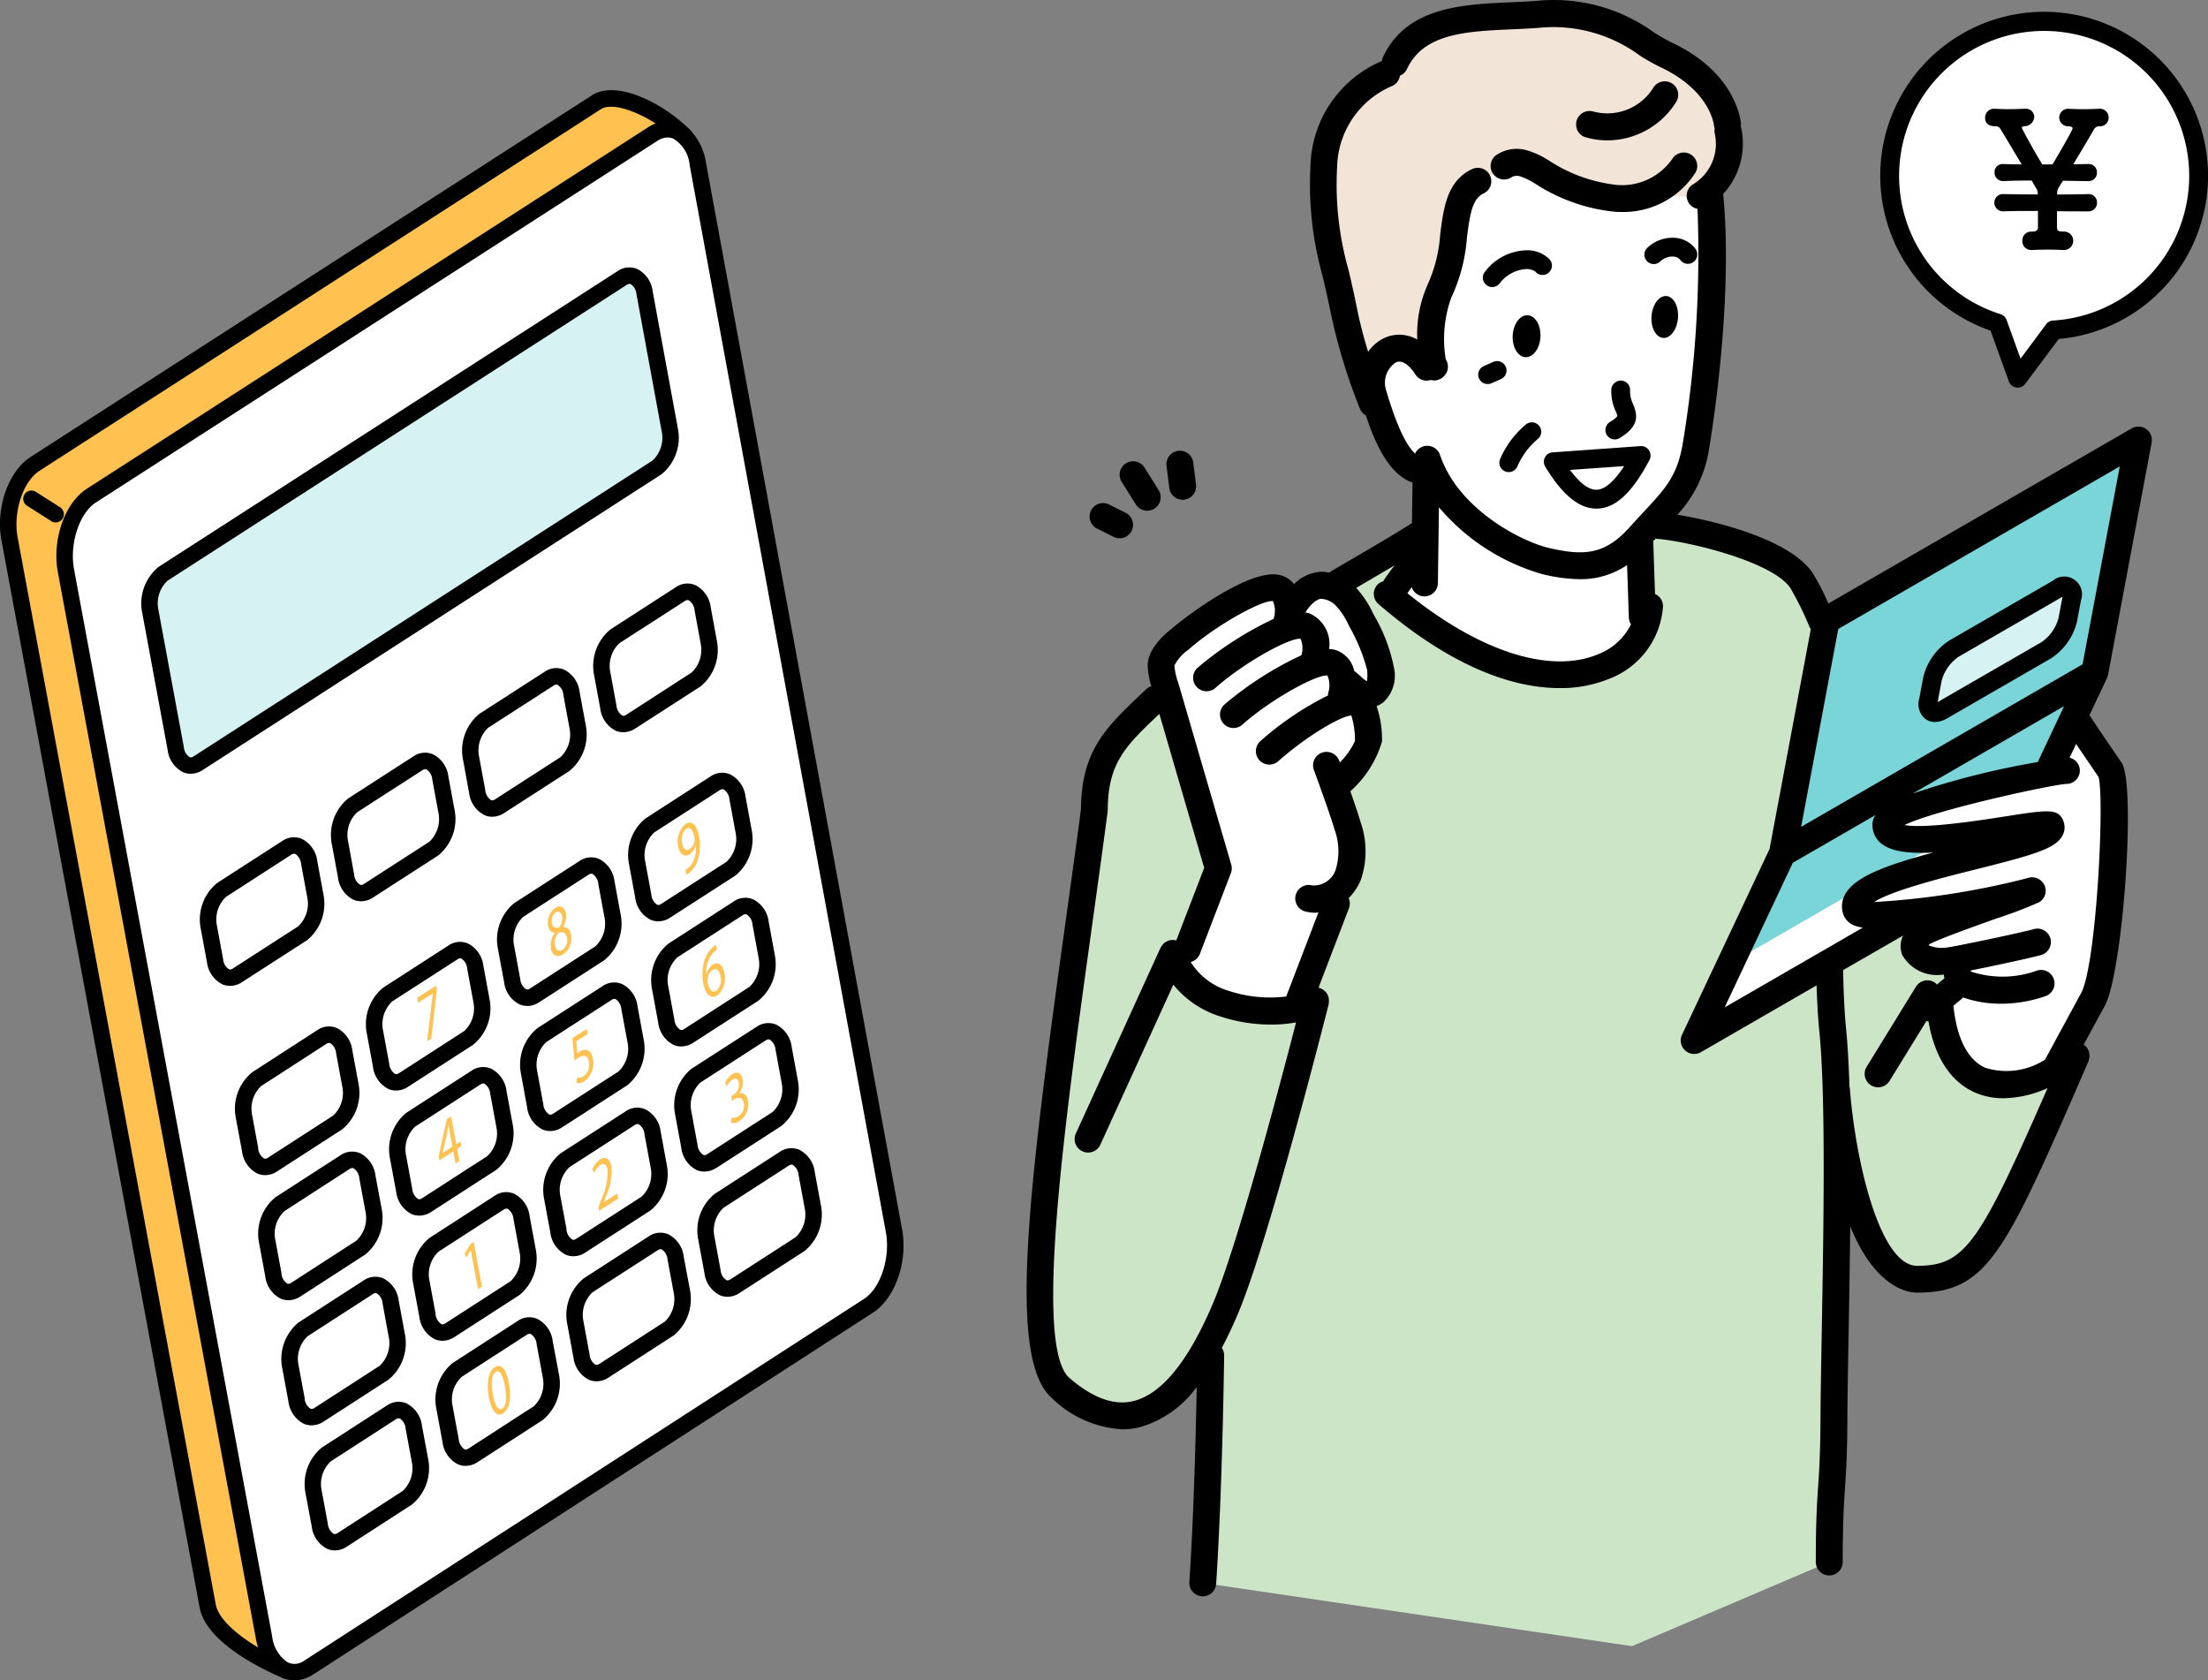<svg id="グループ_1043" data-name="グループ 1043" xmlns="http://www.w3.org/2000/svg" xmlns:xlink="http://www.w3.org/1999/xlink" width="141.447" height="107.635" viewBox="0 0 141.447 107.635">
  <rect x="0" y="0" width="141.447" height="107.635" fill="#808080" stroke="none"/>
  <defs>
    <clipPath id="clip-path">
      <rect id="長方形_1224" data-name="長方形 1224" width="141.447" height="107.636" fill="none"/>
    </clipPath>
  </defs>
  <g id="グループ_1040" data-name="グループ 1040">
    <g id="グループ_1039" data-name="グループ 1039" clip-path="url(#clip-path)">
      <path id="パス_8106" data-name="パス 8106" d="M13.856,109.441c.344,1.846,3.511,3.526,4.908,4.075l25.69-98.188c-1.693-1.693-4.446-3.013-5.688-2.214L2.8,36.279c-1.24.8-1.975,2.963-1.632,4.809Z" transform="translate(-0.551 -6.565)" fill="#ffc251"/>
      <path id="パス_8107" data-name="パス 8107" d="M21.225,113.523c.344,1.846,1.635,2.7,2.871,1.9L59.944,92.261c1.238-.8,1.973-2.963,1.632-4.809L49.009,19.1c-.339-1.846-1.632-2.7-2.874-1.9L10.165,40.362c-1.24.8-1.975,2.963-1.632,4.809Z" transform="translate(-4.308 -8.617)" fill="#fff"/>
      <path id="パス_8108" data-name="パス 8108" d="M21.232,66.314c.171.923.817,1.351,1.437.951L52.064,48.318a2.507,2.507,0,0,0,.82-2.4L51.27,37.133c-.17-.923-.816-1.351-1.437-.951L20.422,55.129a2.506,2.506,0,0,0-.816,2.4Z" transform="translate(-9.976 -18.374)" fill="#d6f2f2"/>
      <path id="パス_8109" data-name="パス 8109" d="M61.127,162.862l-.006,0-.283.483-.1-.262.356-.6.221-.143.528,2.853-.25.161Z" transform="translate(-30.97 -82.781)" fill="#ffc251"/>
      <path id="パス_8110" data-name="パス 8110" d="M77.87,154.742l-.044-.237.148-.425a4.227,4.227,0,0,0,.437-1.952c-.053-.29-.2-.5-.483-.312a1.108,1.108,0,0,0-.362.5l-.133-.219a1.368,1.368,0,0,1,.488-.64c.412-.266.664.043.74.451a4.034,4.034,0,0,1-.376,1.958l-.114.309v.009l.86-.555.059.321Z" transform="translate(-39.485 -77.183)" fill="#ffc251"/>
      <path id="パス_8111" data-name="パス 8111" d="M95.185,143.087a.62.62,0,0,0,.457-.094.8.8,0,0,0,.331-.833c-.076-.4-.349-.413-.6-.251l-.144.093-.054-.29.145-.093a.779.779,0,0,0,.338-.758c-.042-.228-.176-.368-.415-.214a1.123,1.123,0,0,0-.348.436l-.12-.237a1.4,1.4,0,0,1,.461-.542c.377-.244.609-.02.673.326a1.146,1.146,0,0,1-.23.9v.009c.249-.082.489.058.563.457A1.287,1.287,0,0,1,95.7,143.3a.712.712,0,0,1-.533.128Z" transform="translate(-48.328 -71.492)" fill="#ffc251"/>
      <path id="パス_8112" data-name="パス 8112" d="M58.425,148.942l-.144-.777-.889.574-.047-.254.517-2.373.28-.18.328,1.773.268-.173.056.3-.268.173.144.777Zm-.2-1.08-.176-.953c-.027-.149-.052-.3-.074-.453l-.009.006c-.028.2-.052.358-.081.524l-.289,1.272v.009Z" transform="translate(-29.242 -74.414)" fill="#ffc251"/>
      <path id="パス_8113" data-name="パス 8113" d="M75.807,134.812l-.731.471.062.78a1.113,1.113,0,0,1,.153-.118.605.605,0,0,1,.441-.113c.173.031.343.2.409.556a1.439,1.439,0,0,1-.533,1.434.693.693,0,0,1-.51.132l.011-.336a.626.626,0,0,0,.438-.106.91.91,0,0,0,.34-.912c-.071-.367-.285-.523-.667-.276a2.233,2.233,0,0,0-.26.2l-.129-1.45.916-.591Z" transform="translate(-38.158 -68.578)" fill="#ffc251"/>
      <path id="パス_8114" data-name="パス 8114" d="M92.745,123.813a1.016,1.016,0,0,0-.191.143,1.794,1.794,0,0,0-.48,1.443l.01-.006a1.031,1.031,0,0,1,.4-.627c.338-.219.644-.008.747.549a1.433,1.433,0,0,1-.451,1.416c-.409.264-.765-.037-.9-.779a3.023,3.023,0,0,1,.087-1.5,1.873,1.873,0,0,1,.535-.816,1.4,1.4,0,0,1,.184-.144Zm.23,1.693c-.076-.408-.277-.553-.516-.4a.853.853,0,0,0-.306.591.541.541,0,0,0,0,.19c.093.466.3.719.572.545a.91.91,0,0,0,.248-.926" transform="translate(-46.824 -62.974)" fill="#ffc251"/>
      <path id="パス_8115" data-name="パス 8115" d="M55.749,128.828l.047.255-.353,3.136-.268.173.364-3.06,0-.008-.937.6-.059-.321Z" transform="translate(-27.812 -65.692)" fill="#ffc251"/>
      <path id="パス_8116" data-name="パス 8116" d="M71.816,121.179a1.327,1.327,0,0,1,.239-1.009l-.005-.011c-.24-.013-.376-.2-.422-.445a1.142,1.142,0,0,1,.452-1.141c.371-.24.62-.013.686.343a1.2,1.2,0,0,1-.192.87l0,.013c.265-.014.458.142.522.489a1.255,1.255,0,0,1-.5,1.249c-.4.259-.708.059-.785-.358m1.028-.683c-.064-.346-.257-.409-.536-.351a.979.979,0,0,0-.236.811c.045.3.239.455.484.3a.742.742,0,0,0,.289-.756m-.976-.966c.053.286.225.346.463.291a.9.9,0,0,0,.2-.706c-.042-.228-.177-.406-.41-.256a.66.66,0,0,0-.249.671" transform="translate(-36.515 -60.413)" fill="#ffc251"/>
      <path id="パス_8117" data-name="パス 8117" d="M89.087,110.545a1.187,1.187,0,0,0,.207-.148,1.3,1.3,0,0,0,.35-.535,2.167,2.167,0,0,0,.114-.923l-.009.006a1,1,0,0,1-.395.6c-.345.223-.637-.022-.727-.509A1.466,1.466,0,0,1,89.1,107.6c.392-.252.721.066.855.794a3.044,3.044,0,0,1-.083,1.552,1.724,1.724,0,0,1-.487.741,1.353,1.353,0,0,1-.235.176Zm-.208-1.7c.066.355.256.513.48.368a.807.807,0,0,0,.322-.542.419.419,0,0,0,0-.156c-.09-.487-.28-.782-.551-.607a.939.939,0,0,0-.249.937" transform="translate(-45.179 -54.823)" fill="#ffc251"/>
      <path id="パス_8118" data-name="パス 8118" d="M65.107,179.638c.18.97.038,1.661-.386,1.935-.373.241-.723-.118-.9-1.058-.177-.957,0-1.662.39-1.913s.732.127.9,1.036m-1.03.715c.137.741.369,1.064.6.912.265-.171.306-.714.171-1.442-.13-.7-.336-1.086-.6-.913-.226.146-.315.665-.171,1.442" transform="translate(-32.507 -91.033)" fill="#ffc251"/>
      <path id="パス_8119" data-name="パス 8119" d="M19.672,66.242A3.019,3.019,0,0,0,20.719,63.3l-.392-2.118a1.842,1.842,0,0,0-.986-1.429,1.3,1.3,0,0,0-1.254.13L13.91,62.577a3.017,3.017,0,0,0-1.047,2.943l.393,2.118a1.842,1.842,0,0,0,.987,1.429,1.257,1.257,0,0,0,.5.1,1.384,1.384,0,0,0,.754-.235ZM14.66,68.1a.86.86,0,0,1-.368-.653L13.9,65.329a1.993,1.993,0,0,1,.582-1.866l4.176-2.695a.345.345,0,0,1,.185-.066.191.191,0,0,1,.08.018.862.862,0,0,1,.368.653l.392,2.118a1.992,1.992,0,0,1-.583,1.865l-4.175,2.695c-.151.1-.234.062-.265.048M29.117,57.882l-.391-2.118a1.842,1.842,0,0,0-.986-1.429,1.305,1.305,0,0,0-1.254.13L22.307,57.16A3.019,3.019,0,0,0,21.259,60.1l.392,2.118a1.841,1.841,0,0,0,.986,1.429,1.253,1.253,0,0,0,.5.1,1.384,1.384,0,0,0,.754-.235l4.177-2.694a3.02,3.02,0,0,0,1.049-2.943M27.5,59.939,23.32,62.634c-.151.1-.234.061-.265.048a.861.861,0,0,1-.368-.653L22.3,59.911a1.994,1.994,0,0,1,.583-1.866l4.178-2.694a.345.345,0,0,1,.185-.066.189.189,0,0,1,.08.018.864.864,0,0,1,.368.653l.391,2.118a2,2,0,0,1-.584,1.866m3.539-1.707a1.254,1.254,0,0,0,.5.1,1.39,1.39,0,0,0,.754-.235l4.179-2.694a3.019,3.019,0,0,0,1.05-2.942l-.391-2.118a1.84,1.84,0,0,0-.985-1.428,1.3,1.3,0,0,0-1.255.13l-4.18,2.694a3.018,3.018,0,0,0-1.049,2.942L30.05,56.8a1.843,1.843,0,0,0,.986,1.429m.244-5.6,4.18-2.694a.344.344,0,0,1,.185-.066.189.189,0,0,1,.08.018.861.861,0,0,1,.367.652l.39,2.118a1.994,1.994,0,0,1-.585,1.866l-4.179,2.694c-.152.1-.235.062-.266.049a.86.86,0,0,1-.367-.652l-.391-2.118a1.994,1.994,0,0,1,.584-1.866m7.834-6.3a3.019,3.019,0,0,0-1.051,2.943l.39,2.118a1.84,1.84,0,0,0,.985,1.429,1.252,1.252,0,0,0,.5.1,1.388,1.388,0,0,0,.754-.234l4.181-2.695a3.02,3.02,0,0,0,1.051-2.942l-.39-2.118A1.841,1.841,0,0,0,44.55,43.5a1.3,1.3,0,0,0-1.255.129Zm4.938-1.875a.187.187,0,0,1,.08.018.859.859,0,0,1,.367.652l.39,2.118h0A2,2,0,0,1,44.3,49.1L40.122,51.8c-.151.1-.235.062-.266.049a.861.861,0,0,1-.367-.652l-.39-2.118a2,2,0,0,1,.585-1.866l4.182-2.694a.345.345,0,0,1,.185-.066M17.744,81.056l4.173-2.695a3.018,3.018,0,0,0,1.047-2.942h0L22.571,73.3a1.844,1.844,0,0,0-.987-1.429,1.3,1.3,0,0,0-1.254.13L16.157,74.7a3.017,3.017,0,0,0-1.046,2.943l.393,2.118a1.843,1.843,0,0,0,.987,1.429,1.258,1.258,0,0,0,.5.1,1.388,1.388,0,0,0,.754-.235m-1.2-1.49-.393-2.118a1.993,1.993,0,0,1,.582-1.866L20.9,72.888a.342.342,0,0,1,.185-.066.2.2,0,0,1,.08.018.861.861,0,0,1,.368.653l.393,2.118a1.991,1.991,0,0,1-.582,1.865l-4.173,2.695c-.151.1-.233.062-.264.049a.862.862,0,0,1-.369-.653m7.354-5.225a1.843,1.843,0,0,0,.987,1.429,1.259,1.259,0,0,0,.5.1,1.386,1.386,0,0,0,.755-.235l4.174-2.694A3.018,3.018,0,0,0,31.357,70l-.391-2.118a1.842,1.842,0,0,0-.987-1.429,1.3,1.3,0,0,0-1.254.13L24.549,69.28A3.018,3.018,0,0,0,23.5,72.223Zm1.227-4.175L29.3,67.471a.343.343,0,0,1,.185-.066.19.19,0,0,1,.08.018.861.861,0,0,1,.367.653l.392,2.118a1.994,1.994,0,0,1-.583,1.866l-4.174,2.694c-.151.1-.234.062-.265.048a.857.857,0,0,1-.368-.652l-.393-2.118a2,2,0,0,1,.583-1.866m8.653.291a1.389,1.389,0,0,0,.754-.235l4.177-2.695a3.021,3.021,0,0,0,1.049-2.942l-.391-2.118a1.842,1.842,0,0,0-.986-1.429,1.305,1.305,0,0,0-1.254.13l-4.178,2.694A3.02,3.02,0,0,0,31.9,66.805l.392,2.118a1.839,1.839,0,0,0,.986,1.428,1.251,1.251,0,0,0,.5.1m-.257-5.708,4.178-2.694a.345.345,0,0,1,.185-.066.193.193,0,0,1,.08.018.862.862,0,0,1,.367.652l.391,2.118a2,2,0,0,1-.584,1.866l-4.177,2.695c-.15.1-.233.062-.265.049a.859.859,0,0,1-.368-.653l-.392-2.118a2,2,0,0,1,.584-1.866m7.829-6.3a3.021,3.021,0,0,0-1.05,2.942l.391,2.118a1.841,1.841,0,0,0,.985,1.429,1.255,1.255,0,0,0,.5.1,1.384,1.384,0,0,0,.754-.235L47.1,62.109a3.02,3.02,0,0,0,1.05-2.942l-.39-2.118a1.841,1.841,0,0,0-.985-1.429,1.3,1.3,0,0,0-1.255.13Zm4.936-1.875a.189.189,0,0,1,.08.018.86.86,0,0,1,.367.652l.39,2.118a2,2,0,0,1-.585,1.866l-4.179,2.695c-.151.1-.234.061-.265.048a.86.86,0,0,1-.367-.652L41.332,61.2a2,2,0,0,1,.585-1.866L46.1,56.636a.346.346,0,0,1,.186-.066m-27.05,32.5L23.4,86.376a3.019,3.019,0,0,0,1.046-2.943l-.393-2.118a1.845,1.845,0,0,0-.987-1.429,1.306,1.306,0,0,0-1.253.131l-4.173,2.694A3.02,3.02,0,0,0,16.6,85.655l.393,2.118a1.843,1.843,0,0,0,.988,1.429,1.248,1.248,0,0,0,.5.1,1.384,1.384,0,0,0,.754-.235m-1.2-1.49-.393-2.118a1.992,1.992,0,0,1,.581-1.865L22.388,80.9a.344.344,0,0,1,.184-.066.188.188,0,0,1,.08.018.861.861,0,0,1,.368.653l.392,2.118a1.993,1.993,0,0,1-.582,1.866L18.66,88.185c-.149.1-.233.061-.264.048a.861.861,0,0,1-.369-.653m7.351-5.225a1.844,1.844,0,0,0,.987,1.429,1.257,1.257,0,0,0,.5.1,1.388,1.388,0,0,0,.754-.235l4.173-2.695a3.018,3.018,0,0,0,1.047-2.942L32.447,75.9a1.842,1.842,0,0,0-.986-1.429,1.3,1.3,0,0,0-1.254.13l-4.174,2.694a3.019,3.019,0,0,0-1.047,2.943ZM26.6,78.18l4.174-2.694a.343.343,0,0,1,.185-.066.188.188,0,0,1,.08.018.861.861,0,0,1,.367.652l.392,2.118a1.992,1.992,0,0,1-.583,1.866l-4.173,2.695c-.151.1-.233.061-.265.049a.864.864,0,0,1-.368-.653l-.392-2.119A1.992,1.992,0,0,1,26.6,78.18m7.165-1.242a1.84,1.84,0,0,0,.986,1.428,1.25,1.25,0,0,0,.5.1,1.391,1.391,0,0,0,.754-.235l4.175-2.694A3.02,3.02,0,0,0,41.233,72.6l-.391-2.118a1.84,1.84,0,0,0-.986-1.429,1.3,1.3,0,0,0-1.254.13l-4.176,2.694a3.019,3.019,0,0,0-1.048,2.942ZM35,72.763l4.176-2.694A.343.343,0,0,1,39.359,70a.188.188,0,0,1,.08.018.86.86,0,0,1,.367.652L40.2,72.79a2,2,0,0,1-.584,1.866L35.438,77.35c-.151.1-.234.062-.265.049a.858.858,0,0,1-.368-.652l-.392-2.118A2,2,0,0,1,35,72.763m12-9L42.823,66.46A3.021,3.021,0,0,0,41.774,69.4l.391,2.118a1.841,1.841,0,0,0,.986,1.429,1.251,1.251,0,0,0,.5.1,1.387,1.387,0,0,0,.754-.235l4.177-2.694a3.02,3.02,0,0,0,1.05-2.942l-.39-2.118a1.841,1.841,0,0,0-.985-1.429,1.3,1.3,0,0,0-1.254.13m.836.837a.86.86,0,0,1,.367.652l.39,2.118a2,2,0,0,1-.585,1.866l-4.177,2.695c-.151.1-.233.061-.265.048a.861.861,0,0,1-.367-.653l-.391-2.118a1.994,1.994,0,0,1,.584-1.866l4.178-2.695a.346.346,0,0,1,.185-.066.186.186,0,0,1,.08.018M20.719,97.085l4.17-2.694a3.02,3.02,0,0,0,1.045-2.943l-.393-2.118a1.842,1.842,0,0,0-.987-1.428,1.306,1.306,0,0,0-1.254.13l-4.171,2.695a3.018,3.018,0,0,0-1.045,2.943l.394,2.119a1.843,1.843,0,0,0,.988,1.428,1.253,1.253,0,0,0,.5.1,1.388,1.388,0,0,0,.754-.235m-1.2-1.49-.393-2.118a1.99,1.99,0,0,1,.581-1.865l4.171-2.695a.344.344,0,0,1,.184-.066.188.188,0,0,1,.08.018.861.861,0,0,1,.368.653L24.9,91.64a1.992,1.992,0,0,1-.581,1.865L20.148,96.2c-.15.1-.232.062-.264.049a.861.861,0,0,1-.368-.653M29.1,91.668l4.172-2.694a3.02,3.02,0,0,0,1.047-2.943l-.392-2.118a1.84,1.84,0,0,0-.987-1.429,1.3,1.3,0,0,0-1.253.13L27.518,85.31a3.017,3.017,0,0,0-1.046,2.943l.393,2.118a1.842,1.842,0,0,0,.987,1.428,1.256,1.256,0,0,0,.5.1,1.382,1.382,0,0,0,.754-.235m-1.2-1.49-.393-2.118a1.994,1.994,0,0,1,.582-1.865L32.262,83.5a.346.346,0,0,1,.184-.066.186.186,0,0,1,.08.018.862.862,0,0,1,.368.653l.392,2.118a2,2,0,0,1-.582,1.866l-4.172,2.694c-.15.1-.233.062-.264.048a.859.859,0,0,1-.368-.653m9.592-3.927,4.173-2.695a3.019,3.019,0,0,0,1.048-2.942L42.322,78.5a1.839,1.839,0,0,0-.986-1.428,1.3,1.3,0,0,0-1.253.13l-4.175,2.694a3.02,3.02,0,0,0-1.047,2.943l.392,2.118a1.84,1.84,0,0,0,.987,1.429,1.249,1.249,0,0,0,.5.1,1.39,1.39,0,0,0,.754-.235m-1.2-1.49L35.9,82.643a1.994,1.994,0,0,1,.583-1.866l4.175-2.694a.343.343,0,0,1,.185-.066.183.183,0,0,1,.079.018.857.857,0,0,1,.367.652l.392,2.118a2,2,0,0,1-.583,1.866L36.92,85.366c-.151.1-.233.062-.264.049a.861.861,0,0,1-.368-.653m9.595-3.928,4.175-2.694A3.021,3.021,0,0,0,51.108,75.2h0l-.391-2.117a1.84,1.84,0,0,0-.985-1.429,1.306,1.306,0,0,0-1.254.13L44.3,74.475a3.02,3.02,0,0,0-1.049,2.942l.391,2.118a1.838,1.838,0,0,0,.986,1.428,1.241,1.241,0,0,0,.5.1,1.39,1.39,0,0,0,.754-.235m-1.2-1.489-.391-2.118a1.993,1.993,0,0,1,.584-1.866l4.176-2.695a.343.343,0,0,1,.185-.066.2.2,0,0,1,.08.018.861.861,0,0,1,.367.653l.391,2.118a2,2,0,0,1-.585,1.866l-4.175,2.694c-.151.1-.234.062-.265.049a.86.86,0,0,1-.367-.652m-17.652,18a1.843,1.843,0,0,0-.988-1.428,1.3,1.3,0,0,0-1.252.131l-4.17,2.695a3.019,3.019,0,0,0-1.044,2.943l.394,2.118a1.842,1.842,0,0,0,.988,1.429,1.246,1.246,0,0,0,.5.1,1.381,1.381,0,0,0,.754-.236l4.169-2.695a3.018,3.018,0,0,0,1.045-2.942ZM25.8,101.52l-4.169,2.695c-.149.1-.231.061-.263.048a.86.86,0,0,1-.368-.653l-.394-2.118a1.991,1.991,0,0,1,.58-1.865l4.17-2.695a.344.344,0,0,1,.184-.066.187.187,0,0,1,.079.018.859.859,0,0,1,.368.653l.393,2.118a2,2,0,0,1-.581,1.866m9.608-9.593a1.839,1.839,0,0,0-.986-1.429,1.3,1.3,0,0,0-1.254.13L29,93.324a3.021,3.021,0,0,0-1.045,2.943l.393,2.118a1.841,1.841,0,0,0,.987,1.428,1.246,1.246,0,0,0,.5.1,1.39,1.39,0,0,0,.754-.235l4.17-2.694a3.019,3.019,0,0,0,1.046-2.942ZM34.188,96.1,30.018,98.8c-.15.1-.233.062-.264.049a.861.861,0,0,1-.368-.653l-.393-2.119a1.992,1.992,0,0,1,.581-1.865l4.171-2.694a.343.343,0,0,1,.185-.066.185.185,0,0,1,.079.018.862.862,0,0,1,.368.652l.392,2.118a2,2,0,0,1-.582,1.866M43.8,86.51a1.842,1.842,0,0,0-.986-1.429,1.3,1.3,0,0,0-1.253.13L37.39,87.907a3.018,3.018,0,0,0-1.047,2.942l.392,2.118a1.844,1.844,0,0,0,.987,1.429,1.257,1.257,0,0,0,.5.1,1.388,1.388,0,0,0,.754-.235l4.173-2.694a3.021,3.021,0,0,0,1.047-2.943Zm-1.228,4.175L38.4,93.38c-.15.1-.232.061-.263.049a.86.86,0,0,1-.368-.653l-.392-2.118a1.992,1.992,0,0,1,.582-1.866L42.135,86.1a.345.345,0,0,1,.184-.066.2.2,0,0,1,.08.018.863.863,0,0,1,.367.653l.392,2.118a2,2,0,0,1-.583,1.866m9.62-9.593a1.841,1.841,0,0,0-.985-1.428,1.306,1.306,0,0,0-1.254.13l-4.175,2.694a3.021,3.021,0,0,0-1.048,2.943l.392,2.118a1.84,1.84,0,0,0,.985,1.429,1.253,1.253,0,0,0,.5.1,1.383,1.383,0,0,0,.754-.235l4.174-2.695a3.019,3.019,0,0,0,1.048-2.942Zm-1.23,4.175-4.173,2.695c-.151.1-.234.062-.265.048a.86.86,0,0,1-.367-.652l-.391-2.118a2,2,0,0,1,.583-1.866l4.175-2.694a.345.345,0,0,1,.185-.066.187.187,0,0,1,.079.018.858.858,0,0,1,.367.652l.391,2.118a2,2,0,0,1-.584,1.866M42.373,36.4a3.019,3.019,0,0,0,1.052-2.942l-1.614-8.781a1.839,1.839,0,0,0-.984-1.428,1.308,1.308,0,0,0-1.256.129L10.16,42.329a3.02,3.02,0,0,0-1.049,2.943l1.627,8.78a1.843,1.843,0,0,0,.987,1.428,1.254,1.254,0,0,0,.5.1,1.387,1.387,0,0,0,.754-.235ZM12.142,54.513a.861.861,0,0,1-.368-.653l-1.626-8.78a1.991,1.991,0,0,1,.583-1.865L40.142,24.268c.152-.1.236-.061.267-.048a.859.859,0,0,1,.366.652l1.614,8.78a2,2,0,0,1-.587,1.866L12.407,54.465c-.151.1-.234.062-.265.048M57.787,84.758,45.219,16.4a3.792,3.792,0,0,0-.875-1.9.515.515,0,0,0-.068-.1c-1.863-1.863-4.819-3.267-6.346-2.284L1.96,35.288C.529,36.21-.29,38.559.095,40.635l12.693,68.353c.447,2.4,4.588,4.2,5.165,4.442.038.019.074.043.112.06a1.982,1.982,0,0,0,.785.163,2.253,2.253,0,0,0,1.224-.384L55.922,90.1c1.429-.922,2.247-3.27,1.865-5.346M13.824,108.8,1.131,40.443c-.3-1.63.339-3.586,1.4-4.27L38.5,13.009c.638-.41,2.1.025,3.493.915a2.613,2.613,0,0,0-.451.23L5.571,37.319c-1.431.922-2.249,3.271-1.865,5.347L16.4,111.02a4.814,4.814,0,0,0,.13.524c-1.311-.783-2.532-1.81-2.706-2.748M55.35,89.219,19.5,112.384a1.046,1.046,0,0,1-1.02.138c-.016-.007-.03-.017-.045-.025s-.018-.015-.03-.02l-.022-.009a2.317,2.317,0,0,1-.95-1.641L4.742,42.475c-.3-1.63.339-3.586,1.4-4.27L42.111,15.041a1.216,1.216,0,0,1,.655-.217.936.936,0,0,1,.375.079A2.2,2.2,0,0,1,44.182,16.6L56.75,84.948c.3,1.631-.34,3.587-1.4,4.271M3.566,39.481a.524.524,0,0,1-.282-.082l-1.546-.984a.527.527,0,1,1,.566-.889l1.546.984a.527.527,0,0,1-.283.971" transform="translate(0 -6.017)"/>
    </g>
  </g>
  <g id="グループ_1042" data-name="グループ 1042">
    <g id="グループ_1041" data-name="グループ 1041" clip-path="url(#clip-path)">
      <path id="パス_8120" data-name="パス 8120" d="M202.322,102.434s-2.662,2.214-5.035,1.988c-2.783-.265-3.976-4.373-3.976-4.373l1.473-3.413-4.123-11.427c-2.12-4.947-5.176-12.359-5.963-13.25-2.65-3-8.677-4.235-10.1-3.5l-14.391.588c-3.268,2.12-14.423,8.171-16.887,10.529-2.384,2.282-3.913,3.518-3.913,7.14-2.252,16.961-5.262,34.314-2.148,37.007,4.9,4.24,6.918,1.155,9.568-2.82l-.477,15.293,27.508,4.052,12.632-5.388.221-16.872.237-11.445c.265,3.578,2.518,10.733,6.228,10.468,4.106-.293,6.758-9.54,9.143-14.575" transform="translate(-69.312 -34.803)" fill="#cde5c7"/>
      <path id="パス_8121" data-name="パス 8121" d="M241.453,107.285l2.336-4.958-20,11.549-2.336,4.958Z" transform="translate(-112.923 -52.179)" fill="#fff"/>
      <path id="パス_8122" data-name="パス 8122" d="M232.34,69.071l-2.8,14.912-3.32,7.046,20-11.549,3.32-7.046,2.8-14.912Z" transform="translate(-115.353 -29.332)" fill="#79d5d8"/>
      <path id="パス_8123" data-name="パス 8123" d="M260.344,76.811l-6.632,3.829a3.274,3.274,0,0,0-1.387,1.957l-.254,1.349c-.134.714.271,1,.9.638l6.632-3.829A3.279,3.279,0,0,0,260.99,78.8l.253-1.349c.134-.714-.271-1-.9-.637" transform="translate(-128.524 -39.088)" fill="#d6f2f2"/>
      <path id="パス_8124" data-name="パス 8124" d="M258.408,110.366c.057-.663.423-3.933.493-4.977.216-3.223.4-7.5-.024-8.135-.461-.691-1.784-2.532-2.208-3.312l-1.546,3.4c-.577-.041-10.433,2.067-10.622,3.29-.386,2.5,10.336-.382,10.554.175.573,1.467-13.378,2.828-12.475,5.39.4,1.124,10.569-.925,11.3-1.249-.578.33-6.537,2.27-7.137,2.773-1.109.929-.038,1.939,1.8,1.722.137-.016.507-.084,1-.181l-.392.471a10.592,10.592,0,0,0-.28,1.426,1.2,1.2,0,0,1-.928,1.06s0,4.9,3.048,5.168a9.716,9.716,0,0,0,4.9-1.325s2.476-5.212,2.517-5.7" transform="translate(-123.675 -47.903)" fill="#fff"/>
      <path id="パス_8125" data-name="パス 8125" d="M165.463,83.329c.409-.284.39-.9.374-1.4a11.154,11.154,0,0,0-1.278-3.25,5.251,5.251,0,0,0-.985-1.474,2.25,2.25,0,0,0-1.59-.692A2.529,2.529,0,0,0,160.15,78s-.329-1.089-.908-1.279c-1.015-.468-4.711,1.852-6.3,3.272-.455.354-1.188,1.075-1.179,1.652a6.522,6.522,0,0,0,.38,1.68c1.154,3.967,2.571,8.83,3.09,10.61l.2.7-2.849,6.426a10.678,10.678,0,0,0,3.644,2.253,10.2,10.2,0,0,0,4.306.4l2.319-7.288c.464.066.505-.379.9-1.372a4.936,4.936,0,0,0-.046-3.145c-.173-.611-.614-1.861-.942-2.775l.262.129c.037,0,2.023-1.879,2.022-2.751,0-.851-.174-2.285-.67-2.447-.386-.178.262-.167,1.084-.738" transform="translate(-77.385 -39.016)" fill="#fff"/>
      <path id="パス_8126" data-name="パス 8126" d="M200.069,18.3c-.877-1.3-3.654-2.166-3.654-2.166s-3.17-1.764-5.737-.312a19.24,19.24,0,0,1-4.722,1.936l-4.573,9.77.319,2.649s-1.363-1.24-2.562-.353-1.189,2.157-.277,5.072,3.1,3.143,3.1,3.143l-.022,5.168-2.206,2.611s5.585,5.56,11.945,5.3c3.733-.155,5.124-3.975,5.124-3.975l-.8-1.325.365-3.974s1.954-1,3.058-4.926,1.3-11.988,1.3-11.988c-.089-4.2-.5-6.386-.667-6.625" transform="translate(-90.872 -7.777)" fill="#fff"/>
      <path id="パス_8127" data-name="パス 8127" d="M198.8,8.868c-.646-1.347.443-2.349-2.611-3.708-1.522-.678-4.565-3.292-8.38-3.411a14.726,14.726,0,0,0-3.87.182,11.992,11.992,0,0,0-4.16.788,3.673,3.673,0,0,0-2.549,2.528,8.47,8.47,0,0,0-2.176,1.222c-2.156,1.485-1.832,3.543-2.108,5.042A27.749,27.749,0,0,0,173,16.57,49.164,49.164,0,0,0,174,22.3l1.924,4.97s.048-3.266,1.243-3.83,2.754,1.244,2.754,1.244l.061-3.816a31.225,31.225,0,0,1,1.068-2.941c.691-1.652.133-3.159.954-4.491a3.048,3.048,0,0,1,2.12-1.457l1.126-.729c1.387-.318,2.1.559,2.931,1.1a40.512,40.512,0,0,0,4.505,1.126c1.656-.464,2.313.471,5.366-.4,0,0,1.4-2.871.751-4.218" transform="translate(-88.145 -0.864)" fill="#f2e4d7"/>
      <path id="パス_8128" data-name="パス 8128" d="M172.029,26.64a1.805,1.805,0,0,0-.108-.3,3.026,3.026,0,0,1-.28-1.392.612.612,0,0,1,.633-.569.6.6,0,0,1,.568.633,1.89,1.89,0,0,0,.193.874c.283.7.432,1.388-.857,2.174a.6.6,0,1,1-.627-1.027c.424-.259.476-.387.476-.388M167.1,21.585c.041-.74-.324-1.363-.815-1.39s-.92.551-.96,1.292.323,1.363.814,1.391.921-.552.962-1.293m8.07-2.621c-.468-.035-.894.535-.953,1.274s.275,1.369.743,1.406.893-.534.95-1.275-.274-1.368-.741-1.405m-11.157-.577a.6.6,0,0,0,.459-.213,2.3,2.3,0,0,1,1.675-.936.97.97,0,0,1,.623.155.6.6,0,0,0,.93-.764,1.976,1.976,0,0,0-1.494-.595h-.021a3.438,3.438,0,0,0-2.631,1.362.6.6,0,0,0,.459.99m9.948-2.524a.6.6,0,0,0,.8.9,1.128,1.128,0,0,1,.886-.326.574.574,0,0,1,.406.207.6.6,0,0,0,.986-.691,1.764,1.764,0,0,0-1.251-.712,2.336,2.336,0,0,0-1.826.621m.095,12.99a.6.6,0,0,1,.029.609c-1.1,2.093-2.163,3.084-3.341,3.119h-.062c-1.111,0-2.183-.881-3.276-2.691a.6.6,0,0,1,.472-.912l5.631-.4a.591.591,0,0,1,.546.271m-1.593,1.009-3.469.245c.631.849,1.192,1.281,1.714,1.271.382-.011.972-.307,1.754-1.516m-6.272-2.682a5.916,5.916,0,0,0-1.67,2.224.6.6,0,1,0,1.1.483,4.8,4.8,0,0,1,1.29-1.745.6.6,0,0,0-.722-.963m35.538,11.291-.253,1.349a3.9,3.9,0,0,1-1.679,2.368l-6.632,3.828a1.568,1.568,0,0,1-.786.237,1.029,1.029,0,0,1-.6-.182,1.227,1.227,0,0,1-.407-1.325l.254-1.349a3.892,3.892,0,0,1,1.678-2.368l6.632-3.829a1.136,1.136,0,0,1,1.791,1.27m-1.181-.232-.009,0-6.632,3.829a2.709,2.709,0,0,0-1.1,1.548l-.254,1.349,0,.01.009,0,6.632-3.829a2.712,2.712,0,0,0,1.1-1.548l.253-1.348,0-.01m2.837,5.23-1.112,2.361c.013.018.033.027.045.046.451.694,1.05,1.571,1.5,2.225.223.328.411.6.523.771.934,1.4.082,13.5-1.1,15.6-.119.211-.739,1.353-1.333,2.449.018.012.031.029.048.043a.836.836,0,0,1,.127.115c.011.014.028.02.038.034a.768.768,0,0,1,.046.1.842.842,0,0,1,.075.159,1.186,1.186,0,0,1,.037.324,282,282,0,0,0-.059.276C196.883,80.25,195.772,82.8,191.226,82.8c-.567,0-2.675-.29-4.28-4.247-.025,2.4-.067,4.788-.105,6.916s-.072,4.006-.078,5.392c-.011,2.347-.082,3.4-.15,4.42-.072,1.057-.145,2.149-.149,4.773a.863.863,0,0,1-.863.861h0a.863.863,0,0,1-.861-.864c0-2.68.08-3.8.153-4.885.07-1.038.135-2.019.147-4.313.007-1.391.041-3.278.079-5.414.115-6.392.271-15.147-.148-19.334-.084-.836-.144-1.821-.18-2.986l-7.41,4.278a.863.863,0,0,1-1.211-1.115l5.608-11.9L184.421,40.3a.855.855,0,0,1-.075-.118,19.946,19.946,0,0,0-1.246-2.535c-1.252-1.775-6.974-3.054-8.634-3.138l-.139.154.113,3.384a.858.858,0,0,1,.51.834,5.359,5.359,0,0,1-3.447,4.6,8.156,8.156,0,0,1-3.176.595c-2.654,0-6.586-1.063-11.6-5.38a.862.862,0,0,1-.092-1.216.838.838,0,0,1,.4-.246c.012-.02.013-.043.026-.063.205-.305.444-.628.694-.956-.733.435-1.564.921-2.461,1.444a6.275,6.275,0,0,1,1.079,1.624l.041.082a10.771,10.771,0,0,1,1.326,3.521,2.315,2.315,0,0,1-.745,2.135,2.043,2.043,0,0,1-.391.211,6.526,6.526,0,0,1,.347,2.264,6.849,6.849,0,0,1-2.029,3.188c.262.744.526,1.521.656,1.974a5.667,5.667,0,0,1,.017,3.7,3.5,3.5,0,0,1-.781,1.17.859.859,0,0,1,.017.655l-1.946,5.082c.009,0,.018,0,.026,0a.757.757,0,0,1,.09.043.823.823,0,0,1,.155.074.79.79,0,0,1,.136.111.753.753,0,0,1,.075.062c.014.017.017.038.029.055a.762.762,0,0,1,.151.462.847.847,0,0,1-.009.18c0,.021,0,.04,0,.061-.156.618-3.845,15.2-5.828,19.869q-.5,1.175-1.023,2.156a.838.838,0,0,1,.152.473c-.059,4-.2,9.792-.512,14.635a.863.863,0,0,1-.86.807l-.056,0a.862.862,0,0,1-.8-.917c.262-4.037.4-8.732.471-12.5a6.773,6.773,0,0,1-3.692,2.594,4.767,4.767,0,0,1-1.081.124,6.985,6.985,0,0,1-4.493-1.988c-2.867-2.479-1.549-13.146.84-30.344.339-2.439.683-4.915,1.011-7.384.02-3.731,1.6-5.237,3.778-7.313l.395-.376a.845.845,0,0,1,.337-.192,4.936,4.936,0,0,1-.236-1.317c-.018-1.039,1.05-1.987,1.51-2.346.727-.648,5.279-4.153,7.145-3.4a1.61,1.61,0,0,1,.716.525,2.659,2.659,0,0,1,1.692-.792,2.8,2.8,0,0,1,.593.056.781.781,0,0,1,.12-.107c2.223-1.3,4.1-2.386,5.141-3.064l.012,0,.036-2.6c-1.566-.533-2.462-2.7-2.985-4.3a.851.851,0,0,1-.378-.417,36.961,36.961,0,0,1-1.856-6.052c-.179-.9-.364-1.7-.536-2.44a21.719,21.719,0,0,1-.781-7.122,7.491,7.491,0,0,1,4.577-6.673.816.816,0,0,1,.053-.223c1.5-3.244,5.074-3.4,8.227-3.541.629-.027,1.246-.054,1.831-.107a10.926,10.926,0,0,1,7.3,2.029,11.9,11.9,0,0,0,1.118.642c4.214,1.96,4.464,5.1,4.472,5.232a.78.78,0,0,1-.022.162c.007.021.023.037.028.059A4.751,4.751,0,0,1,178.8,12.43c0,.012.008.021.01.032.674,7.061-.841,15.9-.905,16.274a7.924,7.924,0,0,1-2.033,4.235c2.543.421,7.145,1.573,8.637,3.687a14.923,14.923,0,0,1,1.038,2l19.43-11.217a.863.863,0,0,1,1.279.907l-2.8,14.912a.879.879,0,0,1-.039.091.8.8,0,0,1-.028.117M159.069,29.057a.861.861,0,0,1,1.6.09c1.192,3.524,5.284,5.562,6.967,5.951,2.249.521,3.6.449,5.213-1.363.319-.358.618-.679.9-.981,1.359-1.462,2.109-2.267,2.464-4.314a74.43,74.43,0,0,0,.95-15.06.858.858,0,0,1-.265-1.586,3.029,3.029,0,0,0,1.373-3.221.855.855,0,0,1-.009-.354.848.848,0,0,1-.042-.161c-.007-.082-.241-2.273-3.478-3.779a12.844,12.844,0,0,1-1.3-.739A9.329,9.329,0,0,0,167.2,1.765c-.61.054-1.254.083-1.909.112-2.92.129-5.679.251-6.738,2.541a.853.853,0,0,1-.457.431.851.851,0,0,1-.521.67,5.77,5.77,0,0,0-3.5,5.183,20,20,0,0,0,.74,6.621c.176.76.364,1.572.547,2.493s.441,1.876.7,2.72a2.7,2.7,0,0,1,1.031-.885,2.306,2.306,0,0,1,2.116.1,7.865,7.865,0,0,1,.656-3.5A9.385,9.385,0,0,0,160.68,15c.216-1.69.439-3.438,2.069-4.181a.863.863,0,0,1,.716,1.57c-.72.328-.878,1.289-1.074,2.83a10.865,10.865,0,0,1-1,3.838,7.847,7.847,0,0,0-.357,3.959.861.861,0,0,1,.087.766.915.915,0,0,1-.719.582.8.8,0,0,1-.1.006.872.872,0,0,1-.227-.032A.85.85,0,0,1,159.1,24c-.2-.319-.739-1.03-1.27-.784a1.573,1.573,0,0,0-.609,1.808l.068.221c.7,2.318,1.308,3.376,1.782,3.811m-7.62,36.433a8.762,8.762,0,0,1-1.594.14,10.375,10.375,0,0,1-3.253-.517,6.26,6.26,0,0,1-3.021-2.038L138.9,73.34a.863.863,0,0,1-1.57-.716L142.767,60.7c.008-.017.023-.027.032-.044a.871.871,0,0,1,.1-.141.846.846,0,0,1,.108-.117,1.413,1.413,0,0,1,.3-.157c.018-.005.031-.018.049-.022a.7.7,0,0,1,.106,0,.816.816,0,0,1,.176-.006.834.834,0,0,1,.135.025l1.787-4.648c-.34-1.166-1.683-5.772-2.873-9.863l-.061.058c-2.092,1.991-3.244,3.088-3.244,6.133,0,.021-.01.038-.012.057s.006.037,0,.056c-.33,2.487-.677,4.982-1.018,7.438-1.745,12.567-3.724,26.811-1.421,28.8,1.468,1.27,2.834,1.771,4.055,1.487,1.821-.422,3.545-2.523,5.127-6.246,1.554-3.657,4.3-14.027,5.333-18.02m3.773-18.019a5.247,5.247,0,0,0-.235-1.64c-.64.021-2.859,1.309-4.677,2.928a.862.862,0,0,1-1.147-1.288A19.852,19.852,0,0,1,153.5,44.54a.836.836,0,0,1,0-.145,1.577,1.577,0,0,0-.043-1.121c-.671-.1-3.639,1.53-5.423,3.118a.863.863,0,1,1-1.147-1.288,21.793,21.793,0,0,1,4.9-3.131,1.546,1.546,0,0,0-.052-1.053c-.676-.1-3.639,1.53-5.423,3.118a.863.863,0,1,1-1.147-1.288,21.937,21.937,0,0,1,4.842-3.107s0-.01,0-.015a1.579,1.579,0,0,0-.043-1.122c-.66-.1-3.638,1.53-5.423,3.118a2.7,2.7,0,0,0-.89,1.013,4.382,4.382,0,0,0,.246,1.1l.1.333c1.44,4.951,3.295,11.311,3.295,11.311a.862.862,0,0,1-.024.551L145.284,61.1a.855.855,0,0,1-.588.52,4.308,4.308,0,0,0,2.458,1.857,8.52,8.52,0,0,0,3.669.354c0-.012,0-.025.006-.037l2.047-5.345c-.062,0-.123.018-.186.018a2.6,2.6,0,0,1-.624-.076.863.863,0,1,1,.415-1.675,1.483,1.483,0,0,0,1.5-1,4.053,4.053,0,0,0-.074-2.591c-.28-.984-1.309-3.777-1.319-3.8a.863.863,0,0,1,1.619-.6l.041.112a4.65,4.65,0,0,0,.969-1.37m.788-4.529a11.619,11.619,0,0,0-1.149-2.813l-.041-.083a4.535,4.535,0,0,0-.814-1.237,1.41,1.41,0,0,0-.962-.448c-.164,0-.606.234-1,.878a1.444,1.444,0,0,1,.317.078,2.145,2.145,0,0,1,1.207,2.259,1.564,1.564,0,0,1,.511.1,1.813,1.813,0,0,1,1.1,1.309,4.6,4.6,0,0,1,.4.335,1.941,1.941,0,0,0,.415.323,3.886,3.886,0,0,0,.016-.695m16.9-2.95a.84.84,0,0,1-.141-.418l-.113-3.382a5.268,5.268,0,0,1-3.028.906,10.652,10.652,0,0,1-2.382-.319,13.531,13.531,0,0,1-6.643-4.289l-.067,4.858a.863.863,0,0,1-.863.851h-.012a.854.854,0,0,1-.8-.591c-.1.134-.19.263-.278.391,4.627,3.743,9.163,5.2,12.249,3.895a3.934,3.934,0,0,0,2.074-1.9m27.745,5.235-9.693,5.6a52.435,52.435,0,0,1,8.006-2.017ZM183.8,52.965,201.83,42.553l2.383-12.676L186.18,40.288ZM178.9,64.53l8.855-5.112a2.3,2.3,0,0,1-.56-.141,1.185,1.185,0,0,1-.687-.694,1.555,1.555,0,0,1,.107-1.287c.607-1.129,2.617-1.875,5.655-2.69-1.649.089-2.844-.073-3.459-.687a1.5,1.5,0,0,1-.42-1.32.894.894,0,0,1,.19-.4l-5.313,3.067ZM199.583,69.7a7.152,7.152,0,0,1-2.81.649,4.544,4.544,0,0,1-1.876-.384c-1.1-.5-2.445-1.692-2.936-4.535a.843.843,0,0,1-.134-.029l-2.383,3.872a.863.863,0,0,1-1.47-.9l3.18-5.167a.863.863,0,0,1,1.187-.283.831.831,0,0,1,.154.144l.486-.4a1.707,1.707,0,0,1-.037-.235c-.05,0-.1.009-.154.009a2.56,2.56,0,0,1-2.5-1.249,1.505,1.505,0,0,1,.045-1.266L186.49,62.14c.03,1.54.093,2.791.194,3.8s.167,2.257.212,3.665a.7.7,0,0,1,.023.084c.362,4.731,1.936,11.393,4.307,11.393,3.057,0,3.971-1.356,8.357-11.376m1.836-22.06-.419.889a.851.851,0,0,1,.654.88.863.863,0,0,1-.86.8h-.018c-.978.059-8.319,1.648-10.352,2.632,1.313.251,4.906-.31,6.369-.539,2.815-.441,3.483-.545,3.807.284a1.1,1.1,0,0,1-.052.921c-.43.832-1.788,1.235-5.559,2.176-1.825.455-5.359,1.336-6.51,2.09a51.085,51.085,0,0,0,9.8-1.525.877.877,0,0,1,1.1.429.85.85,0,0,1-.337,1.113,26.931,26.931,0,0,1-2.686,1.022c-1.48.529-3.956,1.413-4.347,1.68-.021.018-.039.034-.053.05a2.206,2.206,0,0,0,1.225.138c.494-.058,4.765-.951,5.516-1.169a.862.862,0,0,1,.481,1.656c-.545.159-2.937.677-4.5.988,0,0,0,.009,0,.013a.256.256,0,0,0-.015.055,6.463,6.463,0,0,0,4.215-.047.862.862,0,1,1,.586,1.622,8.66,8.66,0,0,1-2.867.489,7.193,7.193,0,0,1-2.416-.4c-.01.009-.014.022-.024.03l-.6.5c.152,1.5.634,3.34,2.041,3.974a4.558,4.558,0,0,0,3.83-.524c.579-1.07,2.109-3.9,2.3-4.241.984-1.749,1.524-12.441,1.126-13.86-.113-.167-.278-.41-.473-.695-.288-.422-.637-.934-.971-1.432M165.273,11.337a.688.688,0,0,1,.539-.036,3.936,3.936,0,0,1,.911.442l.077.045a11.424,11.424,0,0,0,5.129,1.782q.147.007.293.007a5.486,5.486,0,0,0,4.827-2.55.863.863,0,0,0-1.5-.851,3.926,3.926,0,0,1-3.541,1.671A9.857,9.857,0,0,1,167.67,10.3l-.073-.044a5.349,5.349,0,0,0-1.345-.622,2.333,2.333,0,0,0-2.021.329.863.863,0,0,0,1.042,1.375m4.7-2.554a4.834,4.834,0,0,0,1.4.206,5.194,5.194,0,0,0,4.446-2.5.863.863,0,0,0-1.492-.867,3.457,3.457,0,0,1-3.857,1.515.863.863,0,0,0-.5,1.651M163.725,24.6a.6.6,0,0,0,.245-.052l.6-.266a.6.6,0,1,0-.491-1.1l-.6.265a.6.6,0,0,0,.245,1.152" transform="translate(-68.418 0)"/>
      <path id="パス_8129" data-name="パス 8129" d="M148.39,62.054a.862.862,0,0,1-.855-.756l-.176-1.414a.862.862,0,1,1,1.711-.213l.176,1.413a.863.863,0,0,1-.749.963.889.889,0,0,1-.107.007m-1.812.571a.862.862,0,0,0,.273-1.188l-.884-1.413a.863.863,0,1,0-1.462.915l.884,1.413a.861.861,0,0,0,1.188.273m-1.453,1.42a.863.863,0,0,0-.387-1.157l-1.06-.529a.862.862,0,1,0-.771,1.542l1.061.531a.861.861,0,0,0,1.157-.387" transform="translate(-72.629 -30.043)"/>
      <path id="パス_8130" data-name="パス 8130" d="M266.746,13.859a9.889,9.889,0,1,0-12.8,8.278l1.276,3.532,2.3-3.1a9.885,9.885,0,0,0,9.217-8.714" transform="translate(-125.968 -1.438)" fill="#fff"/>
      <path id="パス_8131" data-name="パス 8131" d="M254.6,25.645a.525.525,0,0,1-.088-.007.6.6,0,0,1-.478-.391l-1.176-3.257a10.5,10.5,0,1,1,4.366.536L255.081,25.4a.6.6,0,0,1-.483.243m1.68-22.85A9.286,9.286,0,0,0,253.5,20.937a.6.6,0,0,1,.386.37l.895,2.479,1.636-2.2a.6.6,0,0,1,.446-.242,9.283,9.283,0,0,0,.51-18.487,9.4,9.4,0,0,0-1.1-.064m1.095,12.845c-.181,0-.253-.1-.253-.265V14.34c.722.012,1.42.012,1.986.012a.543.543,0,0,0,.577-.553.53.53,0,0,0-.554-.554h-.024c-.4.013-1.132.025-1.974.025a.75.75,0,0,1,.12-.481c.072-.121.157-.253.253-.4l1.6.025h.012a.54.54,0,0,0,.566-.554.53.53,0,0,0-.566-.541h-.012c-.205,0-.543.012-.939.012.493-.807,1-1.673,1.336-2.25a.369.369,0,0,1,.3-.18h.036a.545.545,0,0,0,.59-.543.561.561,0,0,0-.649-.577c-.3.013-.674.025-1.035.025-.289,0-.578-.012-.807-.025h-.048a.573.573,0,0,0-.625.566.567.567,0,0,0,.59.554c.157.012.265.036.265.132,0,.144-1.215,2.2-1.287,2.311h-.65c-.505-.807-1.311-2.287-1.311-2.347s.048-.084.156-.1a.634.634,0,0,0,.638-.6.538.538,0,0,0-.6-.518h-.036c-.3.013-.686.025-1.047.025-.3,0-.6-.012-.83-.025H253.1a.565.565,0,0,0-.589.577c0,.446.348.543.661.543a.345.345,0,0,1,.325.18c.348.566.855,1.432,1.36,2.263-.53,0-.963-.012-1.2-.024h-.025a.517.517,0,0,0-.517.541.544.544,0,0,0,.565.554c.445-.025,1.107-.037,1.818-.037l.265.469a.629.629,0,0,1,.12.422c-.963,0-1.829-.012-2.226-.025h-.025a.554.554,0,0,0,.048,1.107c.529-.024,1.336-.024,2.215-.024v1.036a.247.247,0,0,1-.253.276l-.121.012h-.048a.555.555,0,0,0-.578.577.567.567,0,0,0,.578.6h.048c.265-.012.65-.024,1.048-.024.324,0,.661.012.939.024h.036a.591.591,0,1,0-.036-1.179Z" transform="translate(-125.342 -0.812)"/>
    </g>
  </g>
</svg>
